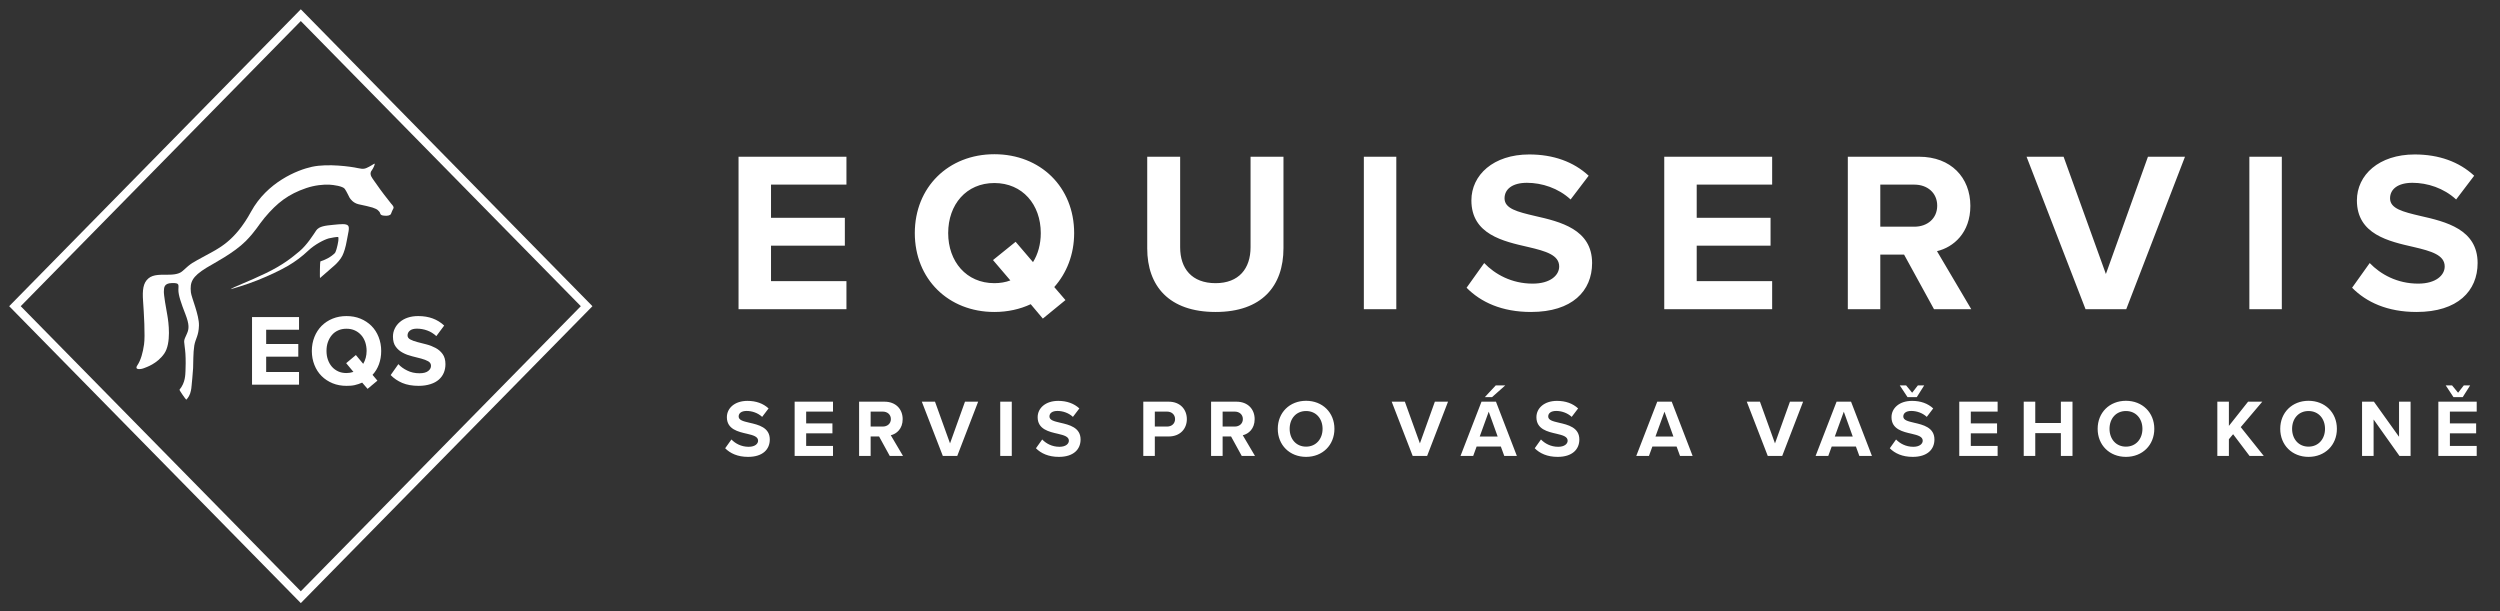 <svg width="180" height="44" viewBox="0 0 180 44" fill="none" xmlns="http://www.w3.org/2000/svg">
<rect x="0" y="0" width="180" height="44" fill="#333333" stroke="none"/>
<path d="M18.146 27.694V22.828H21.53V23.739H19.164V24.77H21.477V25.681H19.164V26.783H21.53V27.694H18.146ZM24.946 27.781C24.589 27.781 24.254 27.721 23.95 27.597C23.646 27.472 23.38 27.298 23.156 27.076C22.932 26.853 22.761 26.587 22.639 26.278C22.516 25.969 22.452 25.633 22.452 25.269C22.452 24.905 22.516 24.569 22.639 24.26C22.761 23.951 22.937 23.685 23.156 23.462C23.38 23.24 23.641 23.066 23.95 22.941C24.254 22.817 24.589 22.757 24.946 22.757C25.309 22.757 25.645 22.817 25.948 22.941C26.252 23.066 26.518 23.24 26.742 23.462C26.966 23.685 27.137 23.951 27.259 24.26C27.382 24.569 27.446 24.905 27.446 25.269C27.446 25.616 27.392 25.931 27.286 26.224C27.179 26.517 27.025 26.772 26.822 26.989L27.174 27.407L26.465 27.998L26.076 27.548C25.911 27.624 25.73 27.683 25.543 27.727C25.357 27.77 25.154 27.781 24.946 27.781ZM24.946 26.859C25.112 26.859 25.282 26.832 25.447 26.777L24.925 26.148L25.623 25.562L26.151 26.197C26.311 25.925 26.396 25.611 26.396 25.264C26.396 25.036 26.359 24.824 26.295 24.629C26.225 24.433 26.13 24.265 26.002 24.124C25.874 23.983 25.724 23.869 25.543 23.788C25.362 23.706 25.165 23.669 24.946 23.669C24.728 23.669 24.525 23.706 24.349 23.788C24.168 23.869 24.019 23.978 23.896 24.124C23.774 24.265 23.678 24.439 23.609 24.629C23.54 24.824 23.508 25.036 23.508 25.264C23.508 25.491 23.54 25.703 23.609 25.898C23.678 26.094 23.774 26.262 23.896 26.403C24.019 26.544 24.174 26.658 24.349 26.739C24.525 26.821 24.723 26.859 24.946 26.859ZM30.148 27.781C29.684 27.781 29.29 27.711 28.959 27.57C28.629 27.428 28.352 27.238 28.128 27.005L28.682 26.218C28.847 26.398 29.061 26.555 29.322 26.68C29.578 26.81 29.876 26.875 30.201 26.875C30.483 26.875 30.691 26.821 30.83 26.712C30.968 26.604 31.032 26.479 31.032 26.338C31.032 26.197 30.963 26.088 30.83 26.012C30.691 25.936 30.526 25.871 30.324 25.817C30.121 25.763 29.897 25.709 29.663 25.649C29.423 25.589 29.204 25.508 29.002 25.399C28.799 25.291 28.629 25.15 28.496 24.965C28.357 24.781 28.293 24.537 28.293 24.233C28.293 24.027 28.336 23.837 28.421 23.663C28.506 23.484 28.624 23.327 28.784 23.191C28.938 23.055 29.13 22.947 29.354 22.871C29.578 22.795 29.833 22.757 30.116 22.757C30.878 22.757 31.496 22.985 31.981 23.441L31.416 24.2C31.219 24.016 31 23.88 30.755 23.793C30.521 23.708 30.274 23.664 30.025 23.663C29.807 23.663 29.636 23.706 29.519 23.799C29.402 23.891 29.343 24.005 29.343 24.151C29.343 24.276 29.412 24.374 29.546 24.444C29.679 24.515 29.849 24.575 30.052 24.629C30.254 24.678 30.473 24.737 30.707 24.797C30.942 24.857 31.16 24.944 31.363 25.052C31.565 25.16 31.736 25.307 31.869 25.491C32.002 25.676 32.072 25.92 32.072 26.218C32.072 26.441 32.034 26.647 31.954 26.837C31.875 27.027 31.757 27.19 31.597 27.331C31.438 27.472 31.24 27.58 31 27.656C30.745 27.738 30.468 27.781 30.148 27.781ZM16.606 20.826C16.601 20.831 17.736 20.505 18.551 20.174C19.399 19.833 20.102 19.502 20.747 19.133C21.269 18.826 21.756 18.461 22.197 18.042C22.655 17.608 23.332 17.255 23.673 17.163C23.833 17.12 24.286 17.044 24.349 17.066C24.371 17.076 24.376 17.228 24.36 17.342C24.344 17.467 24.275 17.803 24.232 17.928C24.19 18.053 24.163 18.145 24.131 18.194C24.104 18.232 24.04 18.302 23.896 18.406C23.753 18.509 23.534 18.666 23.065 18.823C23.038 18.834 23.017 20.028 23.044 20.017C23.076 19.995 23.998 19.187 24.12 19.078C24.243 18.97 24.52 18.677 24.648 18.416C24.776 18.156 24.888 17.798 24.973 17.304C25.058 16.805 25.197 16.387 25.058 16.241C24.92 16.094 24.547 16.132 23.998 16.187C23.454 16.241 22.975 16.284 22.767 16.593C22.559 16.903 22.101 17.641 21.557 18.096C21.008 18.552 20.401 19.057 19.164 19.659C17.928 20.261 16.723 20.695 16.606 20.826Z" fill="white"/>
<path d="M13.414 28.779C13.414 28.779 13.6 28.601 13.691 28.329C13.781 28.058 13.792 27.803 13.797 27.749C13.803 27.694 13.888 26.821 13.904 26.506C13.92 26.192 13.904 25.383 13.989 24.878C14.075 24.374 14.304 24.189 14.325 23.435C14.346 22.686 13.781 21.412 13.744 21.048C13.67 20.326 13.813 19.925 14.874 19.274C15.38 18.965 16.835 18.221 17.688 17.364C18.397 16.648 18.599 16.219 19.052 15.677C19.969 14.581 20.773 13.978 22.042 13.544C22.681 13.327 23.3 13.278 23.705 13.295C24.014 13.311 24.685 13.403 24.824 13.599C24.962 13.794 25.133 14.179 25.175 14.244C25.218 14.309 25.415 14.613 25.815 14.706C26.215 14.792 26.668 14.89 26.822 14.944C26.977 14.998 27.131 15.064 27.19 15.118C27.249 15.172 27.334 15.254 27.355 15.313C27.377 15.373 27.387 15.432 27.44 15.465C27.494 15.498 27.499 15.508 27.632 15.525C27.915 15.563 28.101 15.503 28.149 15.4C28.245 15.178 28.24 15.15 28.298 15.058C28.389 14.922 28.314 14.825 28.154 14.651C28.011 14.488 27.307 13.561 27.19 13.376C27.067 13.192 26.801 12.845 26.737 12.714C26.673 12.584 26.641 12.432 26.758 12.28C26.875 12.123 26.971 11.895 26.982 11.808C26.993 11.727 26.833 11.873 26.566 12.009C26.3 12.145 26.199 12.204 25.746 12.101C25.298 11.998 23.614 11.759 22.463 12.009C21.381 12.242 19.228 13.132 18.077 15.237C16.894 17.402 15.721 17.896 14.773 18.417C13.829 18.937 13.792 18.916 13.158 19.502C13.014 19.632 12.785 19.768 12.199 19.778C11.613 19.789 11.048 19.73 10.68 20.05C10.307 20.37 10.243 20.88 10.302 21.688C10.36 22.497 10.461 24.189 10.371 24.802C10.286 25.389 10.142 25.926 9.891 26.3C9.641 26.669 10.168 26.593 10.381 26.501C10.525 26.441 11.309 26.202 11.826 25.459C12.343 24.716 12.135 23.18 12.05 22.708C11.959 22.231 11.783 21.211 11.799 20.972C11.815 20.733 11.783 20.397 12.369 20.381C12.955 20.364 12.844 20.5 12.844 20.869C12.838 21.243 13.046 21.846 13.345 22.611C13.643 23.376 13.606 23.679 13.472 23.994C13.339 24.309 13.254 24.428 13.259 24.607C13.264 24.786 13.323 25.058 13.35 25.459C13.377 25.86 13.371 26.49 13.355 26.723C13.339 26.956 13.355 27.548 12.924 28.058C12.902 28.096 13.392 28.79 13.414 28.779Z" fill="white"/>
<path d="M21.658 43.423L0.661 22.046L21.658 0.669L42.656 22.046L21.658 43.423ZM1.492 22.046L21.658 42.571L41.819 22.046L21.658 1.516L1.492 22.046Z" fill="white"/>
<path d="M53.175 22.264V11.285H60.944V13.293H55.513V15.68H60.829V17.688H55.513V20.24H60.944V22.264H53.175ZM77.339 16.783C77.339 18.33 76.796 19.664 75.907 20.668L76.713 21.606L75.084 22.939L74.212 21.902C73.438 22.264 72.549 22.462 71.594 22.462C68.286 22.462 65.866 20.092 65.866 16.783C65.866 13.475 68.286 11.104 71.594 11.104C74.919 11.104 77.339 13.475 77.339 16.783ZM71.594 20.388C72.006 20.388 72.401 20.322 72.746 20.19L71.496 18.725L73.125 17.409L74.376 18.873C74.738 18.297 74.936 17.573 74.936 16.783C74.936 14.726 73.619 13.178 71.594 13.178C69.57 13.178 68.269 14.726 68.269 16.783C68.269 18.824 69.57 20.388 71.594 20.388ZM82.6 17.886V11.285H84.971V17.804C84.971 19.334 85.81 20.388 87.522 20.388C89.201 20.388 90.04 19.334 90.04 17.804V11.285H92.41V17.869C92.41 20.602 90.847 22.462 87.522 22.462C84.164 22.462 82.6 20.585 82.6 17.886ZM98.197 22.264V11.285H100.534V22.264H98.197ZM105.594 20.717L106.862 18.939C107.635 19.746 108.837 20.421 110.351 20.421C111.635 20.421 112.261 19.812 112.261 19.186C112.261 18.363 111.306 18.083 110.039 17.787C108.244 17.376 105.94 16.882 105.94 14.429C105.94 12.602 107.52 11.121 110.104 11.121C111.849 11.121 113.298 11.648 114.384 12.652L113.084 14.363C112.195 13.54 111.01 13.162 109.94 13.162C108.886 13.162 108.327 13.623 108.327 14.281C108.327 15.022 109.248 15.252 110.516 15.549C112.326 15.96 114.631 16.503 114.631 18.939C114.631 20.948 113.199 22.462 110.236 22.462C108.129 22.462 106.615 21.754 105.594 20.717ZM119.826 22.264V11.285H127.595V13.293H122.163V15.68H127.48V17.688H122.163V20.24H127.595V22.264H119.826ZM139.249 22.264L137.093 18.33H135.381V22.264H133.043V11.285H138.179C140.467 11.285 141.866 12.783 141.866 14.824C141.866 16.767 140.648 17.804 139.463 18.083L141.932 22.264H139.249ZM139.479 14.808C139.479 13.886 138.772 13.293 137.833 13.293H135.381V16.322H137.833C138.772 16.322 139.479 15.73 139.479 14.808ZM150.159 22.264L145.912 11.285H148.579L151.624 19.729L154.652 11.285H157.319L153.089 22.264H150.159ZM161.954 22.264V11.285H164.291V22.264H161.954ZM169.351 20.717L170.619 18.939C171.392 19.746 172.594 20.421 174.108 20.421C175.392 20.421 176.018 19.812 176.018 19.186C176.018 18.363 175.063 18.083 173.796 17.787C172.001 17.376 169.697 16.882 169.697 14.429C169.697 12.602 171.277 11.121 173.861 11.121C175.606 11.121 177.055 11.648 178.141 12.652L176.841 14.363C175.952 13.54 174.767 13.162 173.697 13.162C172.643 13.162 172.084 13.623 172.084 14.281C172.084 15.022 173.006 15.252 174.273 15.549C176.084 15.96 178.388 16.503 178.388 18.939C178.388 20.948 176.956 22.462 173.993 22.462C171.886 22.462 170.372 21.754 169.351 20.717Z" fill="white"/>
<path d="M52.212 32.275L52.663 31.642C52.938 31.929 53.365 32.169 53.903 32.169C54.36 32.169 54.582 31.953 54.582 31.73C54.582 31.438 54.243 31.338 53.792 31.233C53.154 31.087 52.335 30.911 52.335 30.039C52.335 29.389 52.897 28.863 53.816 28.863C54.436 28.863 54.951 29.05 55.337 29.407L54.875 30.015C54.559 29.723 54.137 29.588 53.757 29.588C53.382 29.588 53.183 29.752 53.183 29.986C53.183 30.25 53.511 30.332 53.962 30.437C54.606 30.583 55.425 30.776 55.425 31.642C55.425 32.356 54.916 32.895 53.862 32.895C53.113 32.895 52.575 32.643 52.212 32.275ZM57.214 32.825V28.921H59.976V29.635H58.044V30.484H59.935V31.198H58.044V32.105H59.976V32.825H57.214ZM64.061 32.825L63.294 31.426H62.686V32.825H61.855V28.921H63.681C64.494 28.921 64.992 29.454 64.992 30.179C64.992 30.87 64.558 31.239 64.137 31.338L65.015 32.825H64.061ZM64.143 30.174C64.143 29.846 63.891 29.635 63.558 29.635H62.686V30.712H63.558C63.891 30.712 64.143 30.501 64.143 30.174ZM67.882 32.825L66.371 28.921H67.32L68.402 31.924L69.479 28.921H70.427L68.923 32.825H67.882ZM72.017 32.825V28.921H72.848V32.825H72.017ZM74.588 32.275L75.039 31.642C75.314 31.929 75.741 32.169 76.28 32.169C76.736 32.169 76.959 31.953 76.959 31.73C76.959 31.438 76.619 31.338 76.169 31.233C75.531 31.087 74.711 30.911 74.711 30.039C74.711 29.389 75.273 28.863 76.192 28.863C76.812 28.863 77.327 29.05 77.714 29.407L77.251 30.015C76.935 29.723 76.514 29.588 76.133 29.588C75.759 29.588 75.56 29.752 75.56 29.986C75.56 30.25 75.888 30.332 76.338 30.437C76.982 30.583 77.802 30.776 77.802 31.642C77.802 32.356 77.292 32.895 76.239 32.895C75.49 32.895 74.951 32.643 74.588 32.275ZM82.317 32.825V28.921H84.142C84.991 28.921 85.453 29.495 85.453 30.179C85.453 30.858 84.985 31.426 84.142 31.426H83.147V32.825H82.317ZM84.605 30.174C84.605 29.852 84.359 29.635 84.031 29.635H83.147V30.712H84.031C84.359 30.712 84.605 30.501 84.605 30.174ZM89.404 32.825L88.637 31.426H88.029V32.825H87.198V28.921H89.023C89.837 28.921 90.335 29.454 90.335 30.179C90.335 30.87 89.901 31.239 89.48 31.338L90.358 32.825H89.404ZM89.486 30.174C89.486 29.846 89.234 29.635 88.901 29.635H88.029V30.712H88.901C89.234 30.712 89.486 30.501 89.486 30.174ZM92 30.876C92 29.7 92.86 28.857 94.037 28.857C95.219 28.857 96.079 29.7 96.079 30.876C96.079 32.052 95.219 32.895 94.037 32.895C92.86 32.895 92 32.052 92 30.876ZM95.225 30.876C95.225 30.144 94.757 29.594 94.037 29.594C93.317 29.594 92.855 30.144 92.855 30.876C92.855 31.602 93.317 32.158 94.037 32.158C94.757 32.158 95.225 31.602 95.225 30.876ZM101.712 32.825L100.202 28.921H101.15L102.233 31.924L103.31 28.921H104.258L102.754 32.825H101.712ZM107.428 28.593H106.908L107.692 27.751H108.377L107.428 28.593ZM108.306 32.825L108.061 32.152H106.316L106.071 32.825H105.158L106.668 28.921H107.709L109.213 32.825H108.306ZM107.188 29.641L106.539 31.432H107.832L107.188 29.641ZM110.5 32.275L110.95 31.642C111.225 31.929 111.653 32.169 112.191 32.169C112.647 32.169 112.87 31.953 112.87 31.73C112.87 31.438 112.53 31.338 112.08 31.233C111.442 31.087 110.622 30.911 110.622 30.039C110.622 29.389 111.184 28.863 112.103 28.863C112.724 28.863 113.239 29.05 113.625 29.407L113.162 30.015C112.846 29.723 112.425 29.588 112.045 29.588C111.67 29.588 111.471 29.752 111.471 29.986C111.471 30.25 111.799 30.332 112.249 30.437C112.893 30.583 113.713 30.776 113.713 31.642C113.713 32.356 113.203 32.895 112.15 32.895C111.401 32.895 110.862 32.643 110.5 32.275ZM120.961 32.825L120.715 32.152H118.971L118.725 32.825H117.812L119.322 28.921H120.364L121.868 32.825H120.961ZM119.843 29.641L119.193 31.432H120.487L119.843 29.641ZM127.278 32.825L125.768 28.921H126.716L127.799 31.924L128.876 28.921H129.824L128.32 32.825H127.278ZM133.872 32.825L133.626 32.152H131.882L131.637 32.825H130.724L132.234 28.921H133.275L134.779 32.825H133.872ZM132.754 29.641L132.105 31.432H133.398L132.754 29.641ZM137.341 28.593L136.785 27.751H137.242L137.675 28.277L138.085 27.751H138.541L138.009 28.593H137.341ZM136.066 32.275L136.516 31.642C136.791 31.929 137.218 32.169 137.757 32.169C138.213 32.169 138.436 31.953 138.436 31.73C138.436 31.438 138.096 31.338 137.646 31.233C137.008 31.087 136.188 30.911 136.188 30.039C136.188 29.389 136.75 28.863 137.669 28.863C138.289 28.863 138.804 29.05 139.191 29.407L138.728 30.015C138.412 29.723 137.991 29.588 137.611 29.588C137.236 29.588 137.037 29.752 137.037 29.986C137.037 30.25 137.365 30.332 137.815 30.437C138.459 30.583 139.279 30.776 139.279 31.642C139.279 32.356 138.769 32.895 137.716 32.895C136.967 32.895 136.428 32.643 136.066 32.275ZM141.067 32.825V28.921H143.829V29.635H141.898V30.484H143.788V31.198H141.898V32.105H143.829V32.825H141.067ZM148.383 32.825V31.186H146.539V32.825H145.708V28.921H146.539V30.454H148.383V28.921H149.22V32.825H148.383ZM151.031 30.876C151.031 29.7 151.891 28.857 153.067 28.857C154.25 28.857 155.11 29.7 155.11 30.876C155.11 32.052 154.25 32.895 153.067 32.895C151.891 32.895 151.031 32.052 151.031 30.876ZM154.255 30.876C154.255 30.144 153.787 29.594 153.067 29.594C152.347 29.594 151.885 30.144 151.885 30.876C151.885 31.602 152.347 32.158 153.067 32.158C153.787 32.158 154.255 31.602 154.255 30.876ZM161.966 32.825L160.784 31.262L160.48 31.625V32.825H159.648V28.921H160.48V30.665L161.861 28.921H162.885L161.334 30.753L162.99 32.825H161.966ZM164.177 30.876C164.177 29.7 165.037 28.857 166.213 28.857C167.395 28.857 168.256 29.7 168.256 30.876C168.256 32.052 167.395 32.895 166.213 32.895C165.037 32.895 164.177 32.052 164.177 30.876ZM167.401 30.876C167.401 30.144 166.933 29.594 166.213 29.594C165.493 29.594 165.031 30.144 165.031 30.876C165.031 31.602 165.493 32.158 166.213 32.158C166.933 32.158 167.401 31.602 167.401 30.876ZM172.76 32.825L170.899 30.203V32.825H170.068V28.921H170.922L172.731 31.449V28.921H173.562V32.825H172.76ZM176.649 28.593L176.093 27.751H176.55L176.983 28.277L177.392 27.751H177.849L177.316 28.593H176.649ZM175.561 32.825V28.921H178.323V29.635H176.392V30.484H178.282V31.198H176.392V32.105H178.323V32.825H175.561Z" fill="white"/>
</svg>
